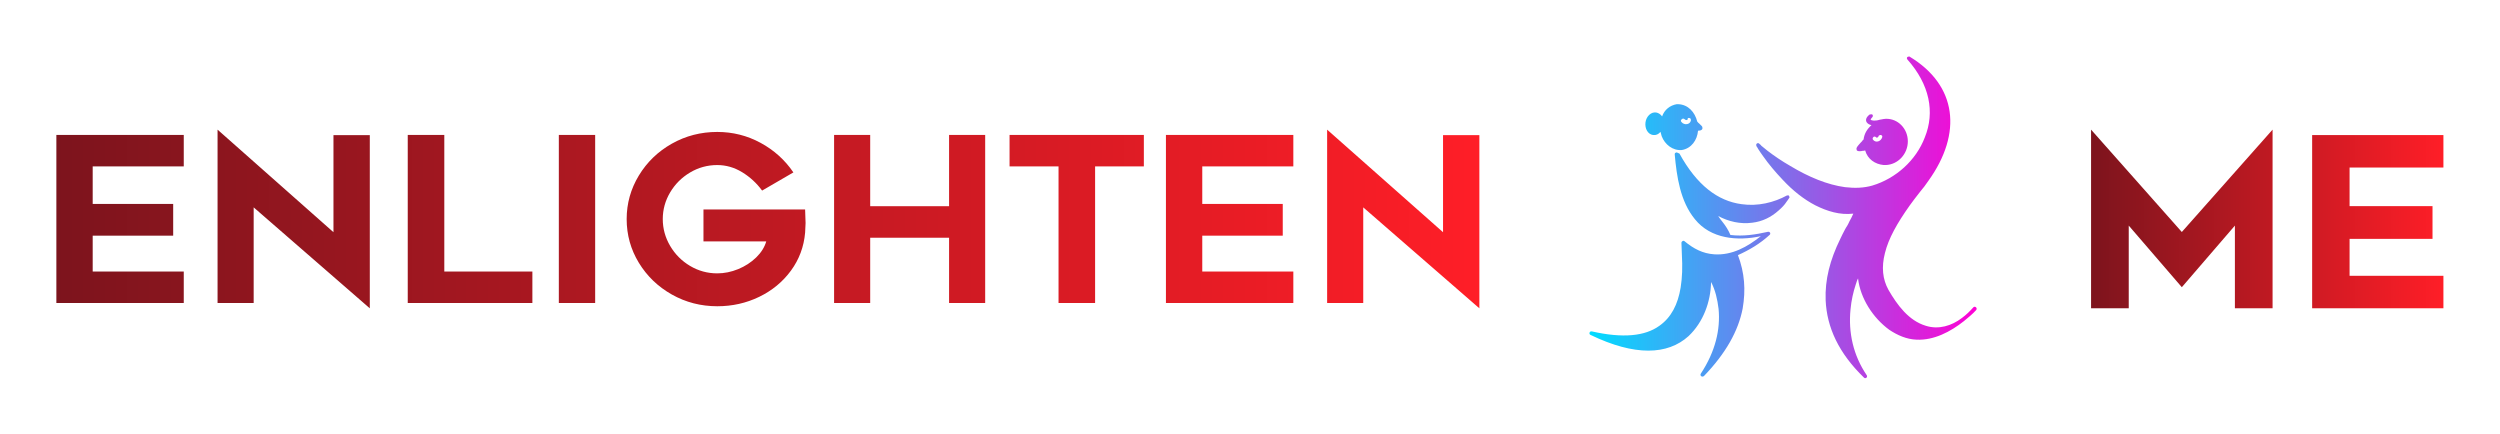 
        <svg xmlns="http://www.w3.org/2000/svg" xmlns:xlink="http://www.w3.org/1999/xlink" version="1.1" width="3141.669" 
        height="545.883" viewBox="0 0 3141.669 545.883">
			
			<g transform="scale(7.083) translate(10, 10)">
				<defs id="SvgjsDefs9666"><linearGradient id="SvgjsLinearGradient9673"><stop id="SvgjsStop9674" stop-color="#7d141d" offset="0"></stop><stop id="SvgjsStop9675" stop-color="#ff1e27" offset="1"></stop></linearGradient><linearGradient id="SvgjsLinearGradient9676"><stop id="SvgjsStop9677" stop-color="#00ddff" offset="0"></stop><stop id="SvgjsStop9678" stop-color="#ff00d4" offset="1"></stop></linearGradient><linearGradient id="SvgjsLinearGradient9679"><stop id="SvgjsStop9680" stop-color="#7d141d" offset="0"></stop><stop id="SvgjsStop9681" stop-color="#ff1e27" offset="1"></stop></linearGradient></defs><g id="SvgjsG9667" featureKey="nameLeftFeature-0" transform="matrix(2.04,0,0,2.04,-3.142,2.963)" fill="url(#SvgjsLinearGradient9673)"><path d="M4.7 11.38 l7 0 l0 2.76 l-7 0 l0 3.12 l7.92 0 l0 2.74 l-11.08 0 l0 -14.62 l11.08 0 l0 2.74 l-7.92 0 l0 3.26 z M18.7 20 l-3.14 0 l0 -15.08 l10.08 8.92 l0 -8.44 l3.16 0 l0 15.06 l-10.1 -8.78 l0 8.32 z M42.94 20 l-10.84 0 l0 -14.62 l3.18 0 l0 11.88 l7.66 0 l0 2.74 z M45.24 20 l0 -14.62 l3.16 0 l0 14.62 l-3.16 0 z M66.7 13.04 q0 0.24 -0.04 0.84 q-0.16 1.84 -1.23 3.3 t-2.76 2.28 t-3.65 0.82 q-2.14 0 -3.95 -1.02 t-2.87 -2.76 t-1.06 -3.8 q0 -2.04 1.06 -3.79 t2.87 -2.77 t3.95 -1.02 q2.02 0 3.77 0.95 t2.85 2.57 l-2.72 1.58 q-0.72 -0.98 -1.74 -1.6 t-2.16 -0.62 q-1.28 0 -2.37 0.65 t-1.73 1.73 t-0.64 2.32 t0.64 2.33 t1.73 1.74 t2.37 0.65 q0.92 0 1.82 -0.37 t1.56 -1.01 t0.88 -1.4 l-5.46 0 l0 -2.78 l8.84 0 q0.04 0.8 0.04 1.18 z M82.32 20 l-3.14 0 l0 -5.68 l-6.86 0 l0 5.68 l-3.14 0 l0 -14.62 l3.14 0 l0 6.2 l6.86 0 l0 -6.2 l3.14 0 l0 14.62 z M91.88 8.12 l0 11.88 l-3.18 0 l0 -11.88 l-4.26 0 l0 -2.74 l11.68 0 l0 2.74 l-4.24 0 z M101.2 11.38 l7 0 l0 2.76 l-7 0 l0 3.12 l7.92 0 l0 2.74 l-11.08 0 l0 -14.62 l11.08 0 l0 2.74 l-7.92 0 l0 3.26 z M115.2 20 l-3.14 0 l0 -15.08 l10.08 8.92 l0 -8.44 l3.16 0 l0 15.06 l-10.1 -8.78 l0 8.32 z"></path></g><g id="SvgjsG9668" featureKey="inlineSymbolFeature-0" transform="matrix(0.701,0,0,0.701,272.058,-5.745)" fill="url(#SvgjsLinearGradient9676)"><path xmlns="http://www.w3.org/2000/svg" d="M80.8,8.2L81,8.3c11.9,7.2,13.4,19.3,4.7,31.4c-0.3,0.4-0.6,0.8-1,1.4c0.1-0.1-0.9,1.1-1.2,1.5  c-1,1.3-1.8,2.3-2.5,3.3c-3.2,4.5-5.4,8.4-6.3,12.1c-0.9,3.5-0.6,6.6,0.9,9.3c2.2,3.8,5.1,7.8,9.5,9.1c3.2,1,6.5,0,9.1-2  c1.1-0.8,2-1.7,2.9-2.7c0.4-0.4,1.1,0.2,0.7,0.7l0,0l0,0l0,0c-0.9,1-2,1.9-3.1,2.8c-3.4,2.7-7.6,4.9-12,4.7  c-2.5-0.1-4.8-1.1-6.9-2.5c-4.1-3-7.3-7.9-7.9-13c-0.3,0.5-0.4,1.1-0.6,1.6c-0.6,1.8-1.1,4-1.3,6.2c-0.6,5.9,0.7,11.7,4.1,16.7  c0.3,0.5-0.3,1-0.7,0.6c-6.4-6.2-9.4-12.7-9.7-19.6c-0.2-5.2,1.1-10.2,3.7-15.5c0.4-0.8,0.7-1.5,1.2-2.4c0.2-0.3,0.3-0.6,0.6-1  c0.1-0.1,0.4-0.8,0.5-1c0.4-0.7,0.7-1.3,1-2c-3.4,0.4-6.6-0.6-9.6-2.1c-2.9-1.5-5.7-3.7-8.3-6.5c-1.8-1.9-3.5-3.9-4.9-5.9  c-0.5-0.7-1-1.4-1.3-1.9c-0.1-0.2-0.2-0.4-0.3-0.5c0-0.1-0.1-0.1-0.1-0.1c0,0,0,0,0-0.1c-0.3-0.5,0.3-1,0.7-0.6c0,0,0.1,0.1,0.1,0.1  c0.1,0.1,0.3,0.2,0.4,0.4c0.5,0.4,1,0.8,1.6,1.3c1.7,1.3,3.6,2.6,5.7,3.8c4.8,2.9,9.5,4.8,13.9,5.4c2.5,0.3,4.8,0.2,6.9-0.4  c6-1.8,11.1-6.4,13.3-12.2C87.4,22.3,86,15.3,80.4,9c-0.2-0.2-0.2-0.6,0.1-0.7C80.6,8.3,80.7,8.3,80.8,8.2z M22,32.5  c-0.3,0.1-0.5,0.1-0.5,0.5c0.5,5.6,1.4,11.9,5.1,16.4c4,5,10.8,5.6,16.7,4.3c-3.4,2.7-7.3,4.9-11.8,4.6c-2.9-0.2-5.2-1.4-7.5-3.3  c-0.3-0.3-0.8,0-0.8,0.4c0,0.5,0,0.4,0.1,2.7c0.2,3.6,0.1,6-0.3,8.6c-0.7,4.3-2.4,7.6-5.4,9.7C14,79,8.4,79.6,0.5,77.8  c-0.6-0.1-0.8,0.7-0.3,0.9C11.4,84.1,19.7,83.8,25,79c3.7-3.5,5.6-8.6,5.7-13.7c1.1,2.1,1.6,4.4,1.9,6.8c0.5,5.2-0.8,10.8-4.5,16.4  c-0.3,0.5,0.3,1,0.8,0.6c5.5-5.7,8.7-11.4,9.8-17.1c0.8-4.7,0.5-9-1.2-13.5c2.9-1.3,5.6-2.9,8-5.1c0.4-0.3,0.1-0.9-0.4-0.8  c-3.1,0.7-6.3,1.2-9.5,0.8c-0.5-1.2-1.2-2.3-2-3.3c-0.4-0.5-0.8-1-1.1-1.5c2.6,1.4,5.6,2.1,8.6,1.7c2.6-0.3,4.8-1.4,6.7-3.1  c0.8-0.7,1.5-1.4,2-2.2c0.2-0.3,0.4-0.5,0.5-0.7c0.1-0.1,0.1-0.2,0.2-0.3l0,0c0,0,0,0,0,0c0.1-0.2,0.1-0.1,0-0.2c0-0.1,0,0,0-0.2  c0,0,0,0,0,0l0,0c-0.1-0.1,0-0.1-0.1-0.1c0-0.1,0,0-0.1-0.1l0,0c0,0,0,0,0,0c-0.2-0.1-0.1-0.1-0.2,0c-0.1,0,0,0-0.2,0c0,0,0,0,0,0  l0,0c-3.3,1.8-7.4,2.8-11.5,2.2c-6-0.8-11.3-4.8-15.7-12.8C22.3,32.6,22.4,32.7,22,32.5z M70.9,22.9L70.7,23c-0.7,0.6-1,1.3-0.6,1.9  c0.3,0.4,0.7,0.6,1.2,0.7c-1.1,1-1.8,2.1-2,3.6l0,0c0,0.1-0.1,0.1-0.2,0.2c-0.1,0.2-0.2,0.3-0.6,0.7c0,0,0,0,0,0c-0.9,1-1,1.2-1,1.5  c0,0.5,0.3,0.6,0.8,0.6c0.2,0,0.4,0,0.8-0.1c0,0,0,0,0,0c0.2,0,0.4,0,0.6-0.1c0.6,2.2,2.5,3.5,4.7,3.7l0.5,0c3.1-0.1,5.6-2.8,5.6-6  c0-3.2-2.5-5.8-5.6-5.7c-0.8,0.1-0.3,0-1.3,0.2l-0.1,0c-1.2,0.4-2.2,0.3-2.4,0c0,0,0,0,0-0.1c0.1-0.1,0.2-0.3,0.4-0.5  c0.2-0.2,0.2-0.5,0-0.7C71.2,22.8,71.3,22.9,70.9,22.9z M73.5,28.1l0.2,0c0.3,0.1,0.4,0.3,0.3,0.6c-0.3,1-1.6,1.5-2.3,0.6  c-0.2-0.2-0.1-0.5,0.1-0.7s0.5-0.1,0.7,0.1c0.1,0.2,0.5,0,0.6-0.3C73.1,28.2,73.3,28.2,73.5,28.1z M22.4,20.3l-0.4,0  c-1.7,0.3-3.1,1.4-3.7,3.1c-0.3-0.5-0.9-0.9-1.5-1c-1.3-0.2-2.5,1-2.7,2.5c-0.2,1.6,0.6,3,1.9,3.2l0,0c0.8,0.1,1.4-0.2,1.9-0.8  c0,0,0,0,0,0c0.1,0.4,0.2,0.7,0.3,1.1c0.8,2.1,2.8,3.7,5.1,3.5l0,0c2.4-0.4,3.9-2.5,4.1-4.9c0.1,0,0.1,0,0.2,0c0,0,0,0,0,0  c0.3,0,0.4-0.1,0.5-0.1c0.3-0.1,0.5-0.4,0.4-0.7c0-0.3-0.2-0.4-0.8-1c0,0,0,0,0,0c-0.3-0.2-0.3-0.3-0.4-0.4  c-0.1-0.1-0.1-0.1-0.1-0.1l0,0C26.6,22.3,24.9,20.4,22.4,20.3z M25.2,23.8c0.3,0,0.4,0.3,0.4,0.6c-0.2,1.1-1.7,1.3-2.4,0.4  c-0.2-0.2-0.2-0.5,0.1-0.7c0.2-0.2,0.5-0.2,0.7,0c0.3,0.3,0.7,0.3,0.8,0C24.7,23.9,24.9,23.7,25.2,23.8z"></path></g><g id="SvgjsG9669" featureKey="nameRightFeature-0" transform="matrix(2.102,0,0,2.102,345.107,2.657)" fill="url(#SvgjsLinearGradient9679)"><path d="M22.88 20 l-3.18 0 l0 -6.98 l-4.48 5.2 l-4.48 -5.2 l0 6.98 l-3.18 0 l0 -15.08 l7.66 8.64 l7.66 -8.64 l0 15.08 z M29.38 11.38 l7 0 l0 2.76 l-7 0 l0 3.12 l7.92 0 l0 2.74 l-11.08 0 l0 -14.62 l11.08 0 l0 2.74 l-7.92 0 l0 3.26 z"></path></g>
			</g>
		</svg>
	